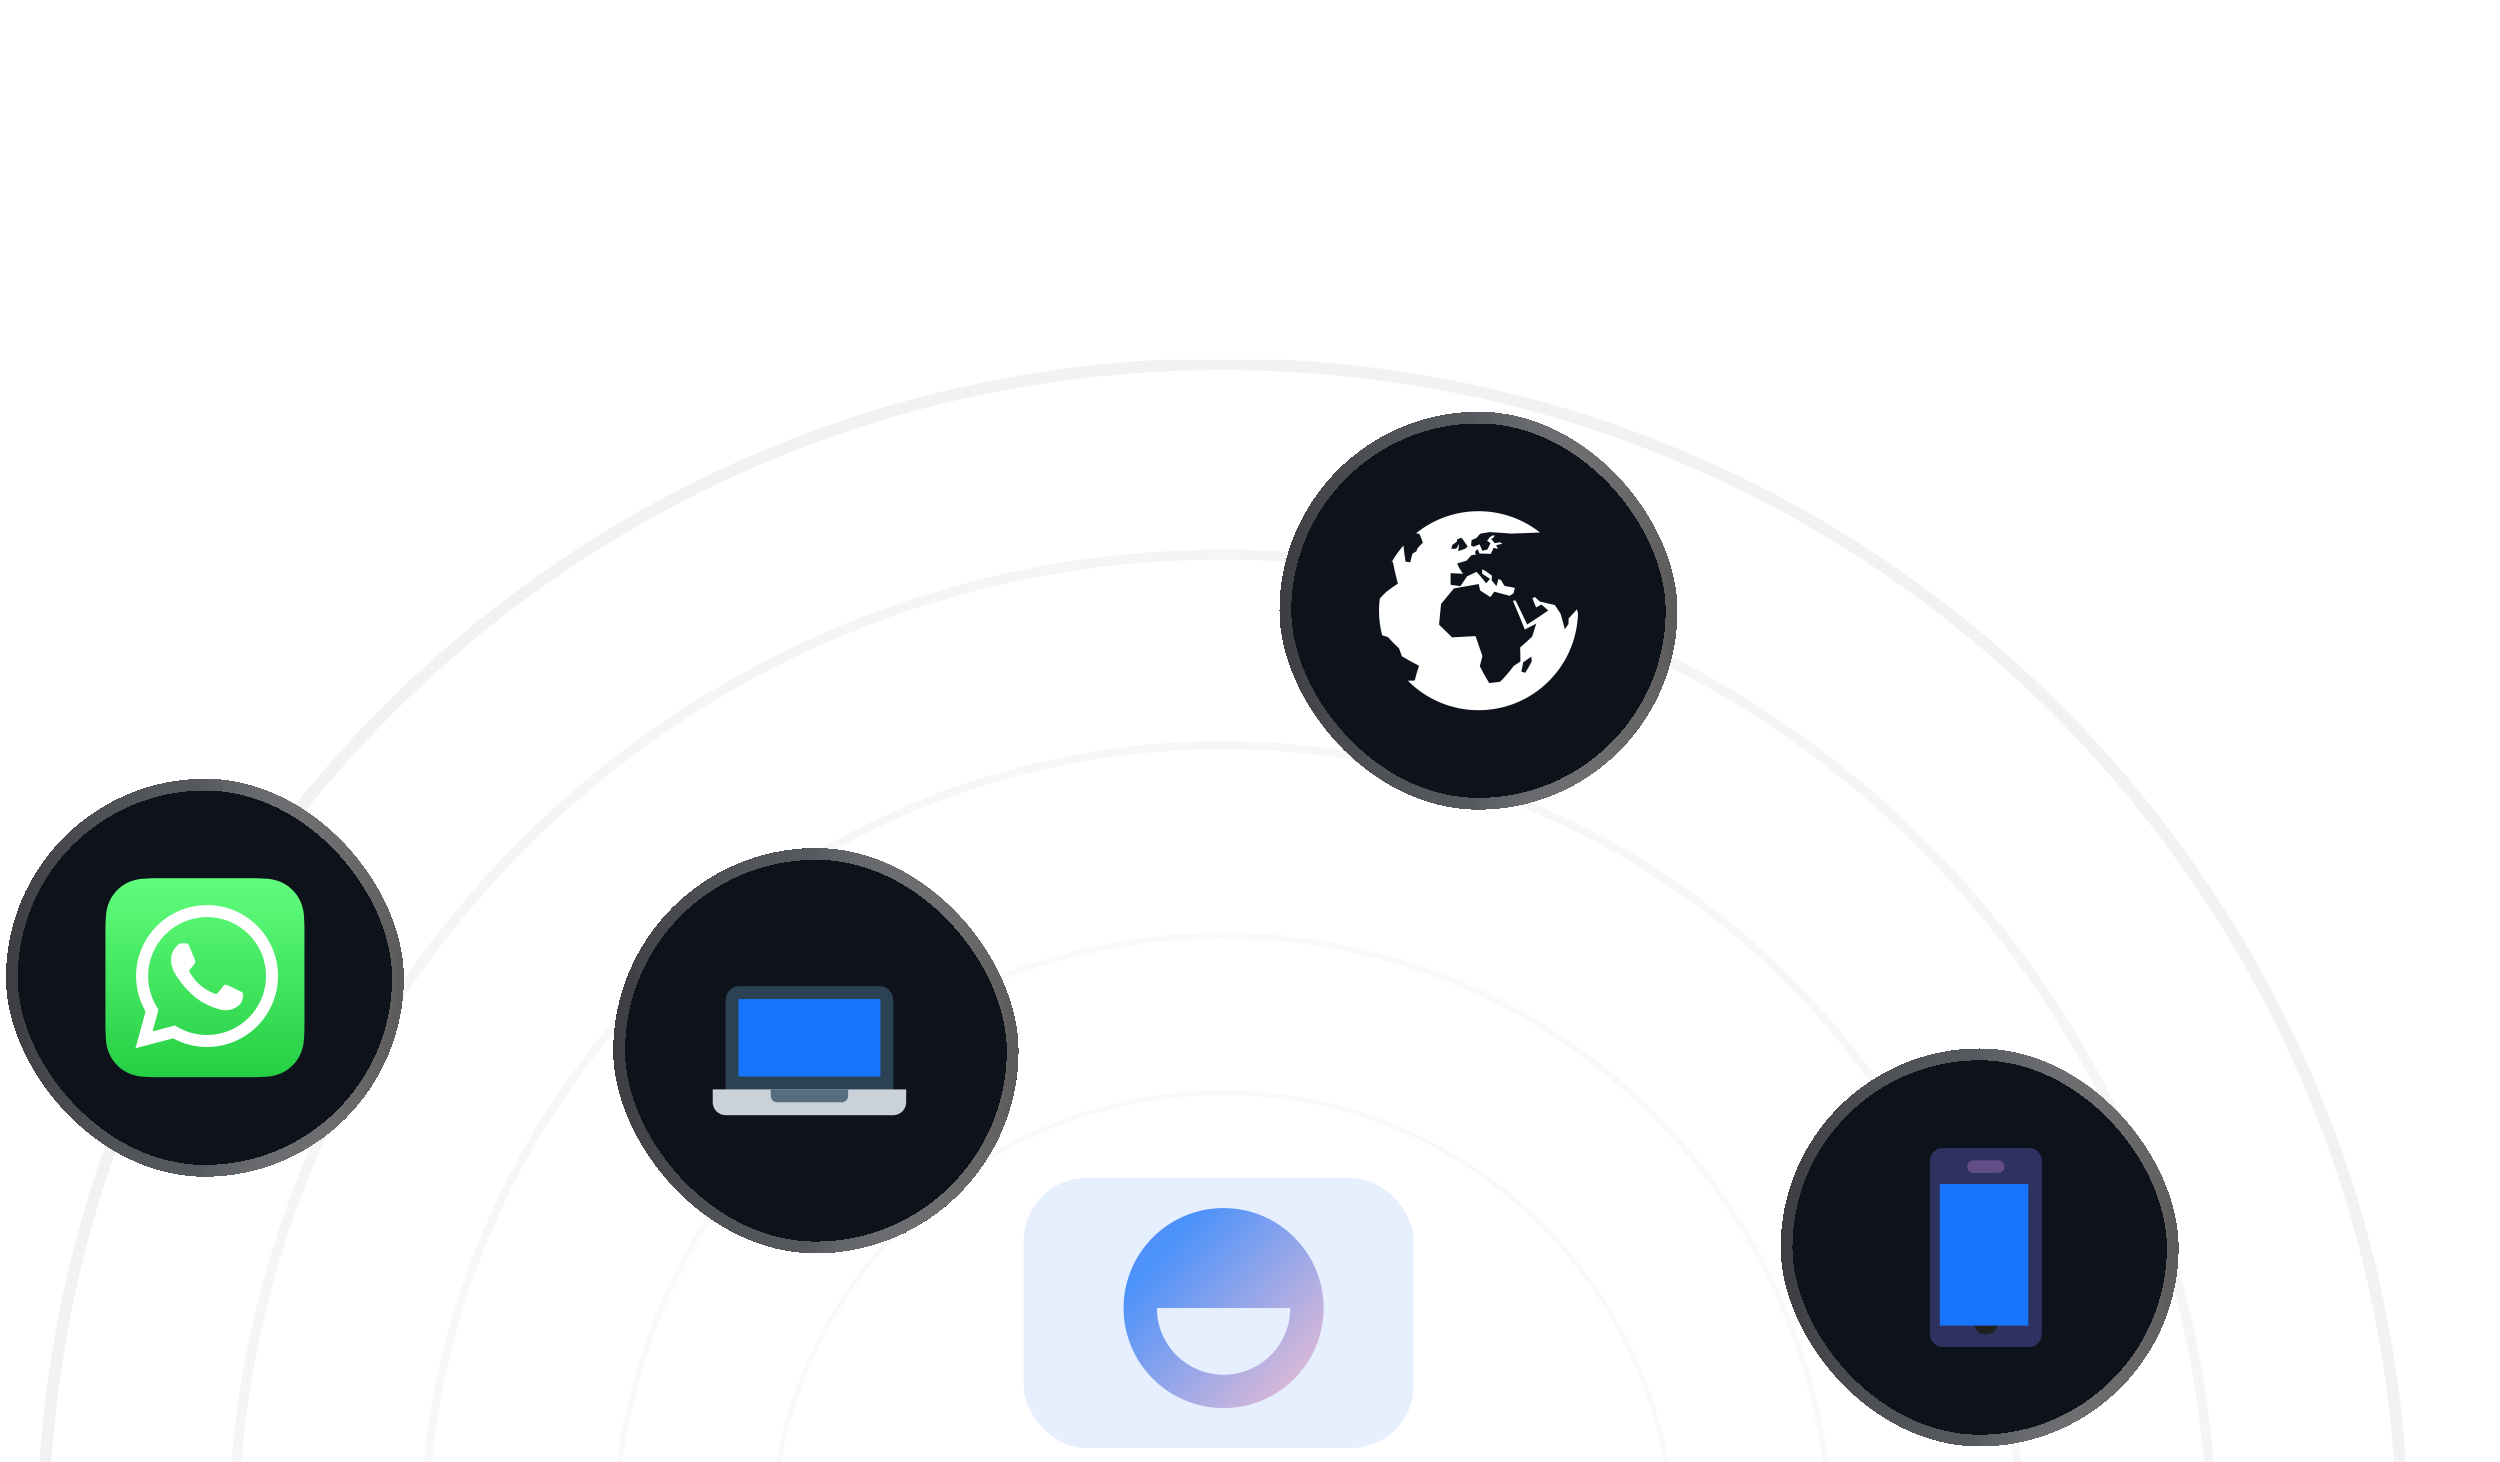 <svg width="424" height="248" viewBox="0 0 424 248" fill="none" xmlns="http://www.w3.org/2000/svg">
<g clip-path="url(#clip0_15154_3273)">
<g filter="url(#filter0_f_15154_3273)">
<rect x="173.603" y="199.799" width="66.15" height="45.796" rx="10.625" fill="#1774FD" fill-opacity="0.11"/>
</g>
<path fill-rule="evenodd" clip-rule="evenodd" d="M207.522 204.888C198.154 204.888 190.561 212.482 190.561 221.849C190.561 231.217 198.154 238.811 207.522 238.811C216.89 238.811 224.484 231.217 224.484 221.849C224.484 212.482 216.89 204.888 207.522 204.888ZM207.522 233.157C201.277 233.157 196.214 228.094 196.214 221.849L218.83 221.849C218.83 228.094 213.767 233.157 207.522 233.157Z" fill="url(#paint0_linear_15154_3273)"/>
<g clip-path="url(#clip1_15154_3273)">
<path d="M408.5 261.9C408.5 372.992 318.442 463.05 207.349 463.05C96.257 463.05 6.199 372.992 6.199 261.9C6.199 150.808 96.257 60.75 207.349 60.75C318.442 60.75 408.5 150.808 408.5 261.9ZM8.211 261.9C8.211 371.881 97.368 461.039 207.349 461.039C317.331 461.039 406.488 371.881 406.488 261.9C406.488 151.919 317.331 62.761 207.349 62.761C97.368 62.761 8.211 151.919 8.211 261.9Z" fill="#D9D9D9" fill-opacity="0.35"/>
<path d="M376.023 261.899C376.023 355.055 300.506 430.572 207.351 430.572C114.195 430.572 38.678 355.055 38.678 261.899C38.678 168.744 114.195 93.227 207.351 93.227C300.506 93.227 376.023 168.744 376.023 261.899ZM40.364 261.899C40.364 354.123 115.127 428.885 207.351 428.885C299.574 428.885 374.337 354.123 374.337 261.899C374.337 169.676 299.574 94.913 207.351 94.913C115.127 94.913 40.364 169.676 40.364 261.899Z" fill="#D9D9D9" fill-opacity="0.25"/>
<path d="M343.543 261.899C343.543 337.117 282.566 398.094 207.348 398.094C132.129 398.094 71.152 337.117 71.152 261.899C71.152 186.68 132.129 125.703 207.348 125.703C282.566 125.703 343.543 186.68 343.543 261.899ZM72.514 261.899C72.514 336.365 132.881 396.732 207.348 396.732C281.814 396.732 342.181 336.365 342.181 261.899C342.181 187.432 281.814 127.065 207.348 127.065C132.881 127.065 72.514 187.432 72.514 261.899Z" fill="#D9D9D9" fill-opacity="0.2"/>
<path d="M311.067 261.9C311.067 319.182 264.631 365.618 207.349 365.618C150.067 365.618 103.631 319.182 103.631 261.9C103.631 204.618 150.067 158.182 207.349 158.182C264.631 158.182 311.067 204.618 311.067 261.9ZM104.668 261.9C104.668 318.609 150.64 364.581 207.349 364.581C264.058 364.581 310.03 318.609 310.03 261.9C310.03 205.191 264.058 159.219 207.349 159.219C150.64 159.219 104.668 205.191 104.668 261.9Z" fill="#D9D9D9" fill-opacity="0.15"/>
<path d="M284.299 261.899C284.299 304.398 249.847 338.849 207.349 338.849C164.85 338.849 130.398 304.398 130.398 261.899C130.398 219.401 164.85 184.949 207.349 184.949C249.847 184.949 284.299 219.401 284.299 261.899ZM131.168 261.899C131.168 303.973 165.275 338.08 207.349 338.08C249.422 338.08 283.529 303.973 283.529 261.899C283.529 219.826 249.422 185.719 207.349 185.719C165.275 185.719 131.168 219.826 131.168 261.899Z" fill="#D9D9D9" fill-opacity="0.15"/>
</g>
<g filter="url(#filter1_d_15154_3273)">
<rect x="1" y="128.25" width="67.501" height="67.501" rx="33.751" fill="#0E131B" shape-rendering="crispEdges"/>
<rect x="2" y="129.25" width="65.501" height="65.501" rx="32.751" stroke="url(#paint1_linear_15154_3273)" stroke-width="2" shape-rendering="crispEdges"/>
<g clip-path="url(#clip2_15154_3273)">
<path d="M51.633 170.309C51.633 170.494 51.628 170.893 51.616 171.205C51.587 171.962 51.529 172.938 51.437 173.383C51.298 174.054 51.096 174.684 50.824 175.21C50.507 175.834 50.102 176.389 49.617 176.868C49.137 177.348 48.582 177.752 47.958 178.07C47.432 178.342 46.796 178.544 46.12 178.683C45.681 178.77 44.71 178.833 43.959 178.856C43.647 178.868 43.248 178.874 43.063 178.874H26.442C26.257 178.874 25.858 178.868 25.546 178.856C24.789 178.827 23.812 178.77 23.367 178.677C22.697 178.538 22.067 178.336 21.541 178.065C20.917 177.747 20.362 177.342 19.882 176.857C19.403 176.377 18.998 175.822 18.68 175.198C18.409 174.672 18.206 174.036 18.068 173.36C17.981 172.921 17.918 171.95 17.894 171.199C17.889 170.893 17.883 170.494 17.883 170.309V153.688C17.883 153.503 17.889 153.104 17.9 152.792C17.929 152.035 17.987 151.058 18.079 150.613C18.218 149.943 18.42 149.313 18.692 148.787C19.01 148.163 19.414 147.608 19.894 147.128C20.374 146.649 20.928 146.244 21.553 145.926C22.078 145.655 22.714 145.452 23.39 145.314C23.83 145.227 24.8 145.164 25.552 145.14C25.864 145.129 26.263 145.123 26.448 145.123H43.069C43.254 145.123 43.652 145.129 43.964 145.14C44.721 145.169 45.698 145.227 46.143 145.32C46.814 145.458 47.444 145.661 47.969 145.932C48.594 146.25 49.148 146.655 49.628 147.14C50.108 147.62 50.512 148.174 50.83 148.799C51.102 149.325 51.304 149.96 51.443 150.636C51.529 151.076 51.593 152.047 51.616 152.798C51.628 153.11 51.633 153.509 51.633 153.694V170.309Z" fill="url(#paint2_linear_15154_3273)"/>
<path fill-rule="evenodd" clip-rule="evenodd" d="M43.625 153.206C41.354 150.935 38.331 149.681 35.112 149.681C28.477 149.681 23.085 155.078 23.08 161.707C23.08 163.828 23.634 165.897 24.686 167.718L22.981 173.953L29.362 172.283C31.119 173.243 33.095 173.745 35.112 173.745H35.118C41.746 173.745 47.144 168.348 47.15 161.719C47.15 158.5 45.896 155.477 43.625 153.206ZM35.118 171.711C33.321 171.711 31.558 171.226 30.026 170.318L29.662 170.104L25.877 171.098L26.888 167.411L26.651 167.036C25.651 165.446 25.12 163.603 25.12 161.713C25.12 156.2 29.61 151.715 35.124 151.715C37.794 151.715 40.307 152.755 42.191 154.645C44.081 156.535 45.122 159.049 45.116 161.719C45.11 167.226 40.625 171.711 35.118 171.711ZM40.602 164.227C40.302 164.077 38.822 163.349 38.551 163.25C38.273 163.152 38.077 163.1 37.874 163.401C37.672 163.701 37.1 164.377 36.921 164.579C36.748 164.782 36.568 164.805 36.268 164.655C35.967 164.504 34.996 164.186 33.852 163.164C32.956 162.366 32.355 161.384 32.182 161.083C32.009 160.783 32.165 160.621 32.315 160.47C32.448 160.338 32.615 160.118 32.766 159.945C32.916 159.771 32.968 159.644 33.066 159.442C33.164 159.239 33.118 159.066 33.043 158.916C32.968 158.766 32.367 157.286 32.118 156.685C31.876 156.101 31.627 156.177 31.442 156.171C31.269 156.159 31.067 156.159 30.864 156.159C30.662 156.159 30.338 156.234 30.061 156.535C29.784 156.835 29.009 157.564 29.009 159.043C29.009 160.522 30.084 161.95 30.234 162.152C30.385 162.354 32.355 165.389 35.372 166.689C36.089 167.001 36.649 167.186 37.089 167.325C37.811 167.556 38.464 167.521 38.984 167.446C39.562 167.359 40.764 166.718 41.013 166.019C41.261 165.319 41.261 164.712 41.186 164.591C41.099 164.452 40.903 164.377 40.602 164.227Z" fill="white"/>
</g>
</g>
<g filter="url(#filter2_d_15154_3273)">
<rect x="217" y="66" width="67.501" height="67.501" rx="33.75" fill="#0E131B" shape-rendering="crispEdges"/>
<rect x="218" y="67" width="65.501" height="65.501" rx="32.75" stroke="url(#paint3_linear_15154_3273)" stroke-width="2" shape-rendering="crispEdges"/>
<g clip-path="url(#clip3_15154_3273)">
<path d="M258.687 110.283L258.023 110.076C258.137 109.594 258.242 109.066 258.338 108.509C258.801 108.193 259.263 107.866 259.717 107.532C259.741 107.821 259.757 108.1 259.771 108.375C259.417 109.06 259.056 109.701 258.687 110.283ZM246.299 88.621C246.563 88.418 246.826 88.229 247.083 88.047C247.094 87.913 247.107 87.787 247.119 87.664C247.377 87.565 247.631 87.467 247.881 87.377C248.183 87.775 248.53 88.27 248.907 88.843C248.787 88.968 248.667 89.096 248.545 89.227C248.138 89.365 247.725 89.51 247.313 89.657C247.361 89.211 247.413 88.796 247.471 88.422C247.312 88.678 247.151 88.949 246.987 89.233L246.143 89.264C246.193 89.039 246.246 88.825 246.299 88.621ZM267.448 99.503C267.046 99.994 266.573 100.512 266.043 101.053C266.033 101.378 266.022 101.706 266.01 102.03C265.809 102.311 265.603 102.593 265.385 102.88C265.171 101.999 264.933 101.125 264.672 100.257C264.36 99.763 264.038 99.277 263.705 98.797C262.849 98.586 261.991 98.383 261.131 98.189C260.861 97.93 260.583 97.673 260.302 97.413L259.899 97.656C260.112 98.17 260.318 98.683 260.517 99.199C260.82 99.034 261.123 98.868 261.424 98.699C261.825 99.043 262.211 99.382 262.582 99.713C261.484 100.481 260.272 101.288 258.996 102.103C258.367 100.722 257.708 99.355 257.02 98.002L256.584 98.072C257.296 99.679 257.969 101.304 258.603 102.943C259.268 102.607 259.916 102.273 260.542 101.944C260.328 102.686 260.097 103.425 259.854 104.149C259.192 104.77 258.507 105.382 257.818 105.979C257.851 106.821 257.868 107.624 257.865 108.366C257.482 108.629 257.1 108.885 256.715 109.132C255.93 110.185 255.154 111.098 254.417 111.801C253.798 111.883 253.183 111.956 252.573 112.027C251.996 111.096 251.464 110.139 250.976 109.159C251.117 108.625 251.267 108.054 251.418 107.45C251.044 106.4 250.648 105.254 250.248 104.061C248.905 104.143 247.577 104.214 246.279 104.272C245.529 103.567 244.791 102.85 244.064 102.122C244.159 100.961 244.277 99.776 244.414 98.597C245.119 97.717 245.848 96.838 246.58 95.974C247.962 95.718 249.374 95.471 250.776 95.236L251.039 96.327C251.615 96.694 252.193 97.069 252.772 97.445L253.425 96.532C254.302 96.759 255.171 96.989 256.026 97.221L256.674 96.828C256.763 96.507 256.845 96.19 256.928 95.876C256.349 95.769 255.761 95.658 255.168 95.551L254.565 94.577C254.422 94.509 254.281 94.44 254.141 94.369C254.03 94.768 253.918 95.174 253.802 95.586C253.53 95.255 253.261 94.928 252.989 94.605C253.003 94.337 253.018 94.073 253.027 93.811C252.676 93.548 252.323 93.287 251.969 93.029C251.76 92.932 251.552 92.835 251.342 92.74C251.363 92.991 251.379 93.246 251.399 93.505C251.836 93.782 252.279 94.065 252.723 94.353C252.499 94.599 252.273 94.851 252.044 95.108L251.085 93.899C250.856 93.651 250.632 93.407 250.407 93.168C249.878 93.412 249.351 93.66 248.826 93.912C248.448 94.457 248.064 95.018 247.683 95.591C247.124 95.512 246.572 95.436 246.025 95.362C246.017 94.703 246.015 94.043 246.02 93.384C246.709 93.412 247.407 93.444 248.113 93.481C247.902 93.147 247.694 92.819 247.489 92.501C247.372 92.246 247.253 91.993 247.134 91.739C247.659 91.578 248.186 91.421 248.714 91.268C249.014 90.932 249.307 90.609 249.599 90.3L250.29 90.256C250.247 90.088 250.202 89.92 250.156 89.753L250.598 89.307C250.708 89.546 250.82 89.797 250.932 90.057C251.573 90.07 252.213 90.089 252.852 90.109C253.016 89.747 253.169 89.403 253.317 89.081L254.046 89.272C253.949 89.054 253.849 88.838 253.745 88.623C254.098 88.55 254.442 88.481 254.786 88.415C254.663 88.324 254.539 88.234 254.414 88.147C254.102 88.197 253.791 88.249 253.48 88.304C253.352 88.129 253.222 87.955 253.089 87.784L253.038 87.782C253.044 87.77 253.051 87.758 253.059 87.746C253.007 87.679 252.953 87.614 252.898 87.551C253.016 87.502 253.134 87.453 253.25 87.409C253.343 87.251 253.418 87.135 253.502 87.007L253.155 86.977C252.983 87.082 252.815 87.193 252.65 87.308C252.511 87.488 252.366 87.691 252.215 87.909C252.404 88.033 252.595 88.159 252.787 88.292C252.628 88.613 252.464 88.969 252.287 89.351L251.423 89.6C251.269 89.23 251.108 88.862 250.94 88.498C250.614 88.626 250.279 88.757 249.943 88.895L249.481 88.695C249.516 88.359 249.553 88.049 249.591 87.773C249.872 87.644 250.147 87.525 250.415 87.414C250.645 87.119 250.866 86.876 251.071 86.688C251.592 86.583 252.092 86.496 252.568 86.425C253.778 86.48 255.042 86.569 256.321 86.676C258.094 86.616 260.244 86.539 261.192 86.493C258.222 84.148 254.547 82.873 250.762 82.875C246.742 82.875 243.056 84.284 240.156 86.627L240.739 86.712C240.854 87.001 240.985 87.313 241.139 87.663C241.19 87.841 241.245 88.031 241.305 88.229C240.99 88.529 240.69 88.844 240.404 89.171C240.342 89.339 240.282 89.508 240.224 89.677C240 89.803 239.783 89.933 239.565 90.062C239.423 90.533 239.292 91.031 239.171 91.549C238.909 91.512 238.648 91.475 238.387 91.44C238.231 90.529 238.11 89.613 238.024 88.694C237.24 89.594 236.541 90.571 235.959 91.626C236.046 91.553 236.126 91.482 236.214 91.411C236.44 92.551 236.711 93.801 237.08 95.162C236.339 95.639 235.673 96.114 235.099 96.571C234.714 96.926 234.351 97.303 234.011 97.701C233.93 98.373 233.875 99.056 233.875 99.749C233.875 101.189 234.075 102.579 234.413 103.914C234.713 104.023 235.039 104.13 235.402 104.236C235.954 104.866 236.584 105.506 237.276 106.139C237.427 106.591 237.588 107.036 237.757 107.472C238.656 108.032 239.639 108.574 240.663 109.083C240.392 109.912 240.15 110.75 239.937 111.596L238.77 111.625C240.337 113.212 242.204 114.471 244.264 115.33C246.323 116.189 248.532 116.63 250.763 116.627C259.932 116.627 267.377 109.318 267.625 100.214C267.563 99.976 267.515 99.745 267.448 99.503Z" fill="white"/>
</g>
</g>
<g filter="url(#filter3_d_15154_3273)">
<rect x="302" y="174" width="67.501" height="67.501" rx="33.75" fill="#0E131B" shape-rendering="crispEdges"/>
<rect x="303" y="175" width="65.501" height="65.501" rx="32.75" stroke="url(#paint4_linear_15154_3273)" stroke-width="2" shape-rendering="crispEdges"/>
<g clip-path="url(#clip4_15154_3273)">
<path d="M344.188 190.875H329.422C328.257 190.875 327.312 191.882 327.312 193.125V222.374C327.312 223.617 328.257 224.625 329.422 224.625H344.188C345.352 224.625 346.297 223.617 346.297 222.374V193.125C346.297 191.882 345.352 190.875 344.188 190.875Z" fill="#2D3260"/>
<path opacity="0.98" d="M338.914 220.406C338.914 220.966 338.692 221.502 338.296 221.898C337.901 222.293 337.364 222.516 336.805 222.516C336.245 222.516 335.709 222.293 335.313 221.898C334.918 221.502 334.695 220.966 334.695 220.406C334.695 219.847 334.918 219.31 335.313 218.915C335.709 218.519 336.245 218.297 336.805 218.297C337.364 218.297 337.901 218.519 338.296 218.915C338.692 219.31 338.914 219.847 338.914 220.406Z" fill="#212020"/>
<path fill-rule="evenodd" clip-rule="evenodd" d="M334.695 192.982C334.416 192.982 334.147 193.094 333.949 193.291C333.752 193.489 333.641 193.757 333.641 194.037C333.641 194.317 333.752 194.585 333.949 194.783C334.147 194.981 334.416 195.092 334.695 195.092H338.914C339.194 195.092 339.462 194.981 339.66 194.783C339.858 194.585 339.969 194.317 339.969 194.037C339.969 193.757 339.858 193.489 339.66 193.291C339.462 193.094 339.194 192.982 338.914 192.982H334.695Z" fill="#644E88"/>
<path d="M344 197H329V221H344V197Z" fill="#1774FD"/>
</g>
</g>
<g filter="url(#filter4_d_15154_3273)">
<rect x="104" y="140" width="68.751" height="68.751" rx="34.375" fill="#0E131B" shape-rendering="crispEdges"/>
<rect x="105" y="141" width="66.751" height="66.751" rx="33.375" stroke="url(#paint5_linear_15154_3273)" stroke-width="2" shape-rendering="crispEdges"/>
<g clip-path="url(#clip5_15154_3273)">
<path d="M149.312 163.438H125.25C124.042 163.438 123.062 164.539 123.062 165.898V180.664C123.062 182.023 124.042 183.125 125.25 183.125H149.312C150.521 183.125 151.5 182.023 151.5 180.664V165.898C151.5 164.539 150.521 163.438 149.312 163.438Z" fill="#2B4255"/>
<path d="M120.875 180.938V183.125C120.875 184.337 121.851 185.312 123.062 185.312H151.5C152.712 185.312 153.688 184.337 153.688 183.125V180.938H120.875Z" fill="#CAD1D8"/>
<path d="M130.719 180.938V182.031C130.719 182.321 130.834 182.6 131.039 182.805C131.244 183.01 131.522 183.125 131.812 183.125H142.75C143.04 183.125 143.318 183.01 143.523 182.805C143.729 182.6 143.844 182.321 143.844 182.031V180.938H130.719Z" fill="#576D7E"/>
<path d="M149.312 165.625H125.25V178.75H149.312V165.625Z" fill="#1774FD"/>
</g>
</g>
</g>
<defs>
<filter id="filter0_f_15154_3273" x="137.474" y="163.671" width="138.407" height="118.052" filterUnits="userSpaceOnUse" color-interpolation-filters="sRGB">
<feFlood flood-opacity="0" result="BackgroundImageFix"/>
<feBlend mode="normal" in="SourceGraphic" in2="BackgroundImageFix" result="shape"/>
<feGaussianBlur stdDeviation="18.064" result="effect1_foregroundBlur_15154_3273"/>
</filter>
<filter id="filter1_d_15154_3273" x="-23.47" y="107.604" width="116.44" height="116.44" filterUnits="userSpaceOnUse" color-interpolation-filters="sRGB">
<feFlood flood-opacity="0" result="BackgroundImageFix"/>
<feColorMatrix in="SourceAlpha" type="matrix" values="0 0 0 0 0 0 0 0 0 0 0 0 0 0 0 0 0 0 127 0" result="hardAlpha"/>
<feOffset dy="3.823"/>
<feGaussianBlur stdDeviation="12.235"/>
<feComposite in2="hardAlpha" operator="out"/>
<feColorMatrix type="matrix" values="0 0 0 0 0.8 0 0 0 0 0.797 0 0 0 0 0.797 0 0 0 0.13 0"/>
<feBlend mode="normal" in2="BackgroundImageFix" result="effect1_dropShadow_15154_3273"/>
<feBlend mode="normal" in="SourceGraphic" in2="effect1_dropShadow_15154_3273" result="shape"/>
</filter>
<filter id="filter2_d_15154_3273" x="192.53" y="45.354" width="116.44" height="116.44" filterUnits="userSpaceOnUse" color-interpolation-filters="sRGB">
<feFlood flood-opacity="0" result="BackgroundImageFix"/>
<feColorMatrix in="SourceAlpha" type="matrix" values="0 0 0 0 0 0 0 0 0 0 0 0 0 0 0 0 0 0 127 0" result="hardAlpha"/>
<feOffset dy="3.823"/>
<feGaussianBlur stdDeviation="12.235"/>
<feComposite in2="hardAlpha" operator="out"/>
<feColorMatrix type="matrix" values="0 0 0 0 0.8 0 0 0 0 0.797 0 0 0 0 0.797 0 0 0 0.13 0"/>
<feBlend mode="normal" in2="BackgroundImageFix" result="effect1_dropShadow_15154_3273"/>
<feBlend mode="normal" in="SourceGraphic" in2="effect1_dropShadow_15154_3273" result="shape"/>
</filter>
<filter id="filter3_d_15154_3273" x="277.53" y="153.354" width="116.44" height="116.44" filterUnits="userSpaceOnUse" color-interpolation-filters="sRGB">
<feFlood flood-opacity="0" result="BackgroundImageFix"/>
<feColorMatrix in="SourceAlpha" type="matrix" values="0 0 0 0 0 0 0 0 0 0 0 0 0 0 0 0 0 0 127 0" result="hardAlpha"/>
<feOffset dy="3.823"/>
<feGaussianBlur stdDeviation="12.235"/>
<feComposite in2="hardAlpha" operator="out"/>
<feColorMatrix type="matrix" values="0 0 0 0 0.8 0 0 0 0 0.797 0 0 0 0 0.797 0 0 0 0.13 0"/>
<feBlend mode="normal" in2="BackgroundImageFix" result="effect1_dropShadow_15154_3273"/>
<feBlend mode="normal" in="SourceGraphic" in2="effect1_dropShadow_15154_3273" result="shape"/>
</filter>
<filter id="filter4_d_15154_3273" x="79.531" y="119.354" width="117.69" height="117.69" filterUnits="userSpaceOnUse" color-interpolation-filters="sRGB">
<feFlood flood-opacity="0" result="BackgroundImageFix"/>
<feColorMatrix in="SourceAlpha" type="matrix" values="0 0 0 0 0 0 0 0 0 0 0 0 0 0 0 0 0 0 127 0" result="hardAlpha"/>
<feOffset dy="3.823"/>
<feGaussianBlur stdDeviation="12.235"/>
<feComposite in2="hardAlpha" operator="out"/>
<feColorMatrix type="matrix" values="0 0 0 0 0.8 0 0 0 0 0.797 0 0 0 0 0.797 0 0 0 0.13 0"/>
<feBlend mode="normal" in2="BackgroundImageFix" result="effect1_dropShadow_15154_3273"/>
<feBlend mode="normal" in="SourceGraphic" in2="effect1_dropShadow_15154_3273" result="shape"/>
</filter>
<linearGradient id="paint0_linear_15154_3273" x1="139.676" y1="142.535" x2="256.017" y2="246.684" gradientUnits="userSpaceOnUse">
<stop offset="0.209" stop-color="#CA62EF"/>
<stop offset="0.57" stop-color="#4B92FB"/>
<stop offset="0.817" stop-color="#F6C0D1"/>
</linearGradient>
<linearGradient id="paint1_linear_15154_3273" x1="69.392" y1="162" x2="-2.038" y2="161.107" gradientUnits="userSpaceOnUse">
<stop offset="0.02" stop-color="#5D5A5A"/>
<stop offset="0.502" stop-color="#D9D9D9" stop-opacity="0.35"/>
<stop offset="1" stop-color="#5D5A5A" stop-opacity="0.537"/>
</linearGradient>
<linearGradient id="paint2_linear_15154_3273" x1="34.759" y1="178.876" x2="34.759" y2="145.123" gradientUnits="userSpaceOnUse">
<stop stop-color="#25CF43"/>
<stop offset="1" stop-color="#61FD7D"/>
</linearGradient>
<linearGradient id="paint3_linear_15154_3273" x1="285.391" y1="99.749" x2="213.962" y2="98.856" gradientUnits="userSpaceOnUse">
<stop offset="0.02" stop-color="#5D5A5A"/>
<stop offset="0.502" stop-color="#D9D9D9" stop-opacity="0.35"/>
<stop offset="1" stop-color="#5D5A5A" stop-opacity="0.537"/>
</linearGradient>
<linearGradient id="paint4_linear_15154_3273" x1="370.391" y1="207.749" x2="298.962" y2="206.856" gradientUnits="userSpaceOnUse">
<stop offset="0.02" stop-color="#5D5A5A"/>
<stop offset="0.502" stop-color="#D9D9D9" stop-opacity="0.35"/>
<stop offset="1" stop-color="#5D5A5A" stop-opacity="0.537"/>
</linearGradient>
<linearGradient id="paint5_linear_15154_3273" x1="173.658" y1="174.374" x2="100.906" y2="173.465" gradientUnits="userSpaceOnUse">
<stop offset="0.02" stop-color="#5D5A5A"/>
<stop offset="0.502" stop-color="#D9D9D9" stop-opacity="0.35"/>
<stop offset="1" stop-color="#5D5A5A" stop-opacity="0.537"/>
</linearGradient>
<clipPath id="clip0_15154_3273">
<rect width="610.201" height="270" fill="white" transform="translate(-99.102)"/>
</clipPath>
<clipPath id="clip1_15154_3273">
<rect width="423" height="235" fill="white" transform="translate(-4 61)"/>
</clipPath>
<clipPath id="clip2_15154_3273">
<rect width="33.751" height="33.751" fill="white" transform="translate(17.875 145.125)"/>
</clipPath>
<clipPath id="clip3_15154_3273">
<rect width="33.75" height="33.75" fill="white" transform="translate(233.875 82.875)"/>
</clipPath>
<clipPath id="clip4_15154_3273">
<rect width="33.75" height="33.75" fill="white" transform="translate(318.875 190.875)"/>
</clipPath>
<clipPath id="clip5_15154_3273">
<rect width="35" height="35" fill="white" transform="translate(120.875 156.875)"/>
</clipPath>
</defs>
</svg>
